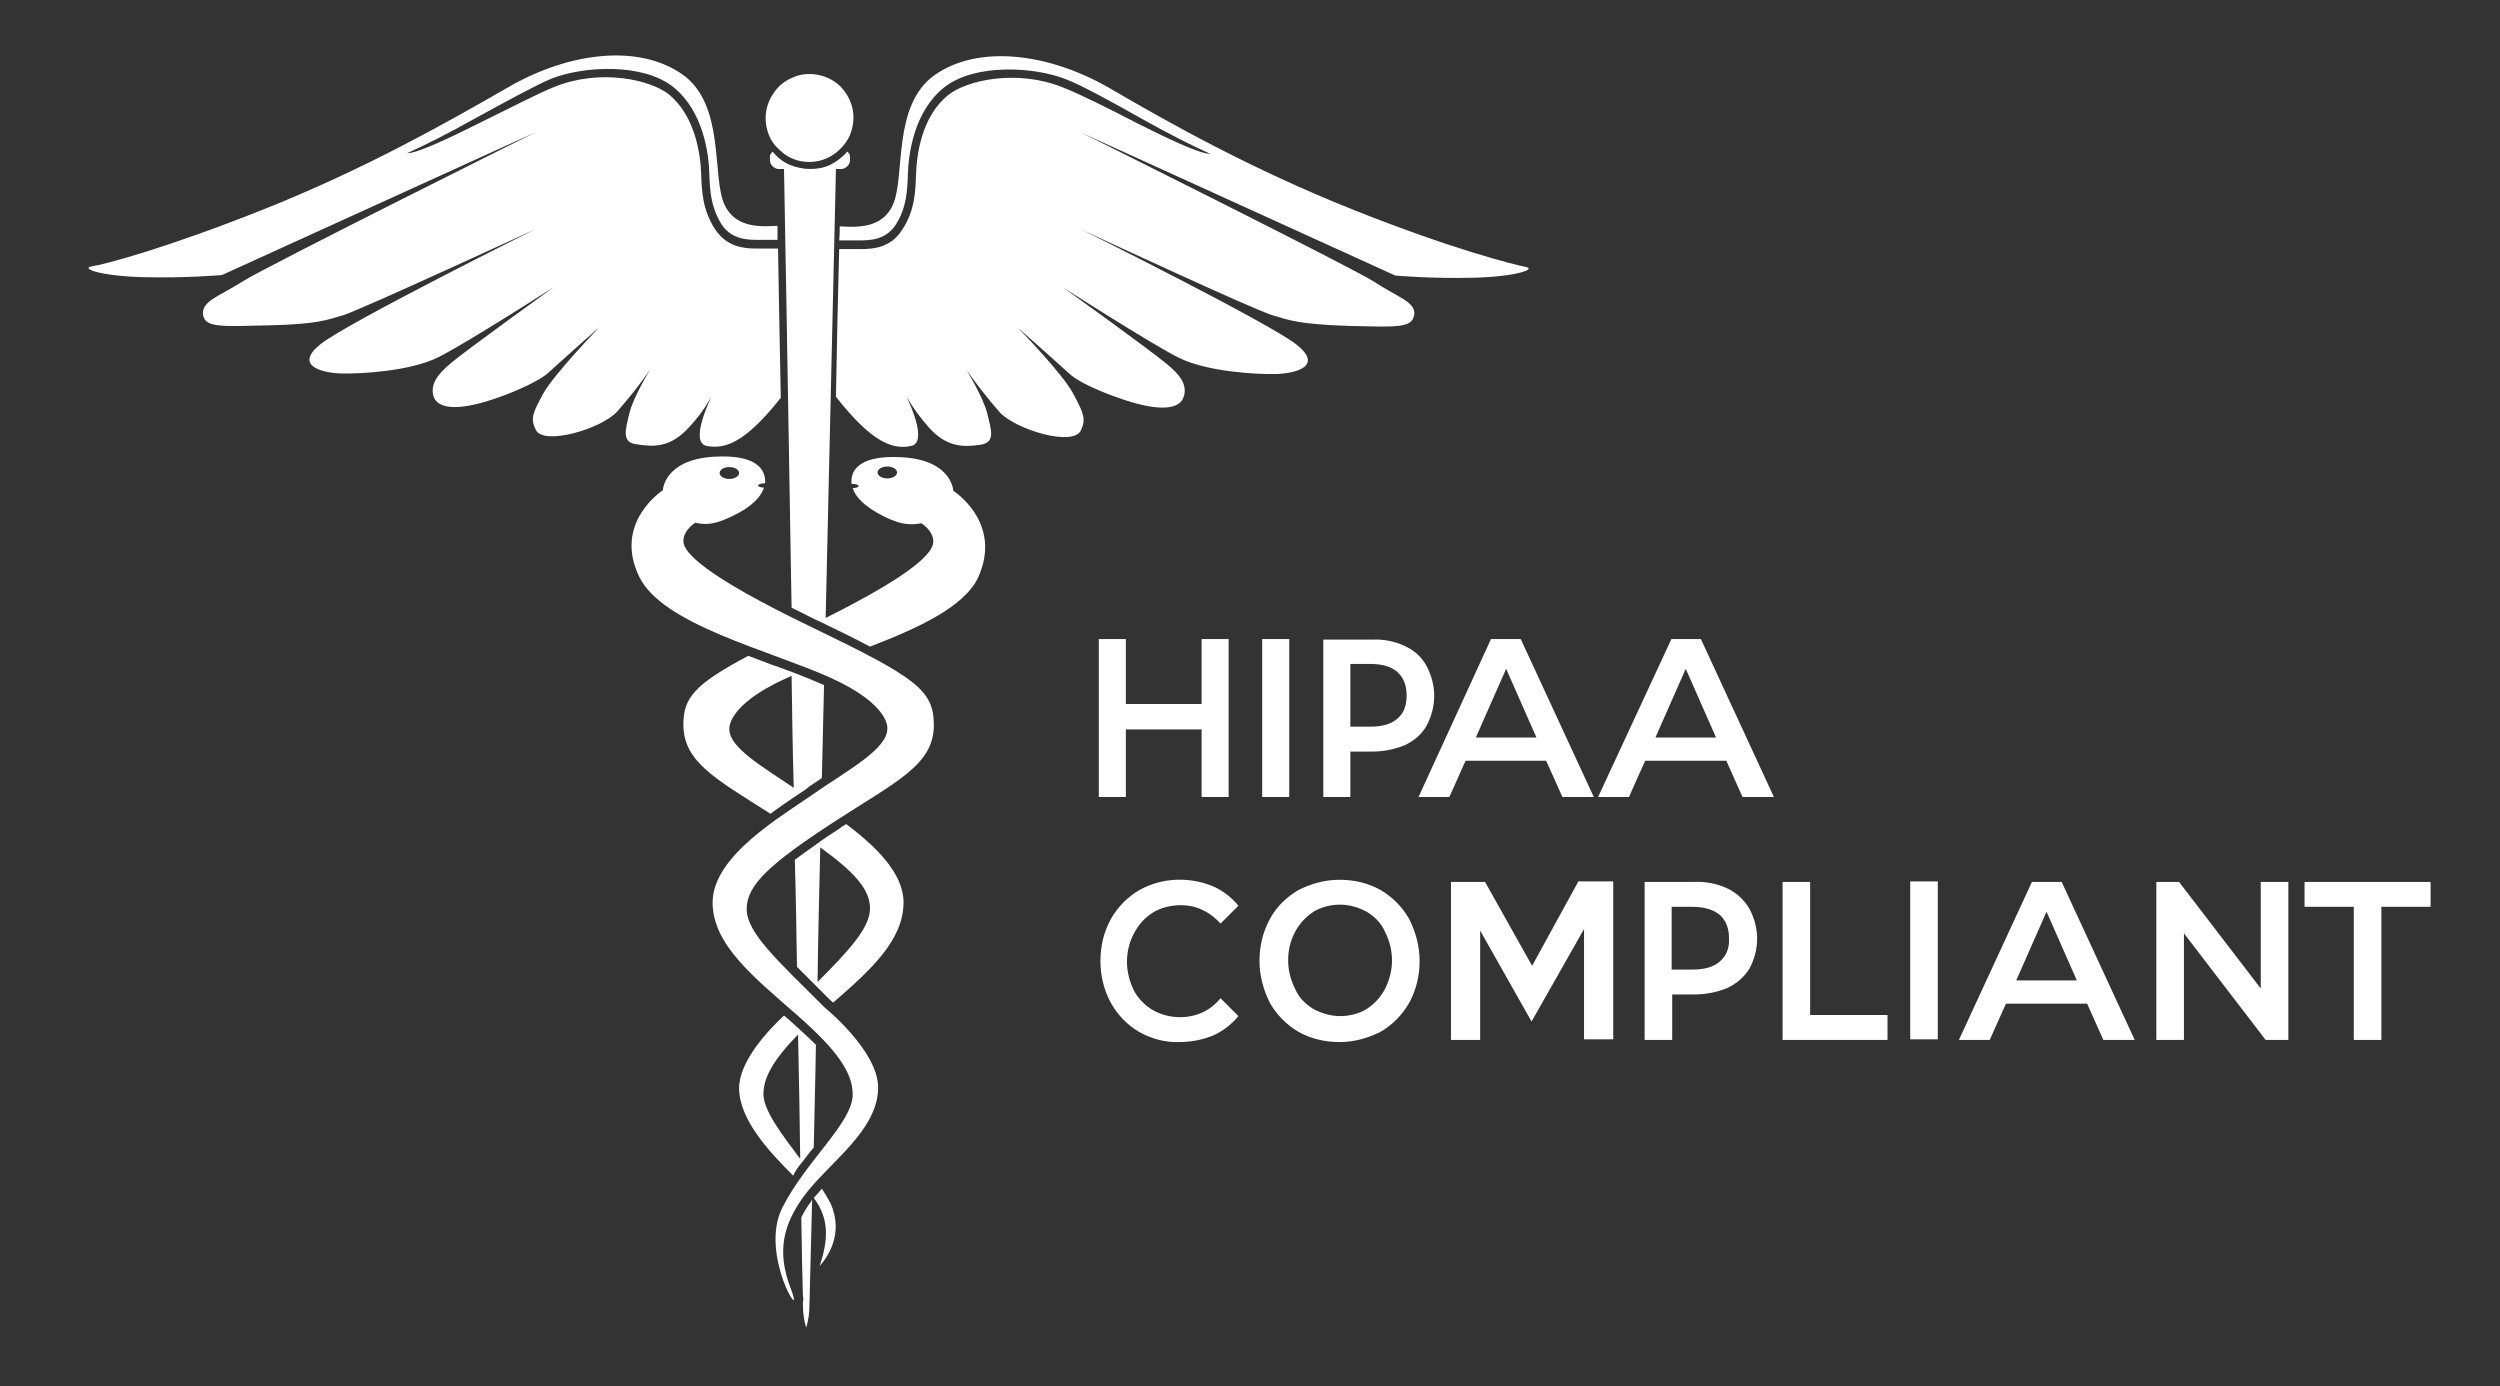 <svg width="101" height="56" viewBox="0 0 101 56" fill="none" xmlns="http://www.w3.org/2000/svg">
<rect x="0" y="0" width="101" height="56" fill="#333333" stroke="none"/>
<path d="M46.6 36.854C46.928 36.657 47.321 36.57 47.714 36.57C48.02 36.57 48.326 36.636 48.588 36.767C48.873 36.898 49.113 37.094 49.31 37.313L50.031 36.592C49.747 36.242 49.397 35.98 49.004 35.805C48.523 35.608 48.02 35.521 47.496 35.543C46.971 35.565 46.469 35.718 46.032 35.958C45.551 36.242 45.157 36.636 44.873 37.138C44.589 37.663 44.458 38.231 44.458 38.821C44.458 39.411 44.589 39.979 44.873 40.504C45.136 40.984 45.529 41.4 46.01 41.684C46.512 41.968 47.081 42.121 47.649 42.099C48.108 42.099 48.567 42.012 49.004 41.837C49.397 41.662 49.769 41.378 50.031 41.05L49.31 40.329C49.113 40.569 48.873 40.766 48.588 40.897C48.304 41.028 47.998 41.094 47.692 41.094C47.299 41.094 46.928 41.006 46.578 40.81C46.25 40.613 45.988 40.351 45.813 40.023C45.638 39.673 45.529 39.258 45.529 38.865C45.529 38.471 45.616 38.078 45.813 37.706C46.01 37.335 46.272 37.051 46.6 36.854ZM45.485 29.468H48.545V32.199H49.637V25.818H48.545V28.441H45.485V25.818H44.392V32.199H45.485V29.468ZM50.992 32.199H52.085V25.818H50.992V32.199ZM56.762 26.102C56.346 25.905 55.888 25.818 55.429 25.84H53.462V32.199H54.554V30.364H55.429C55.888 30.364 56.346 30.276 56.762 30.101C57.133 29.927 57.439 29.664 57.636 29.315C57.833 28.943 57.942 28.528 57.942 28.113C57.942 27.698 57.833 27.282 57.636 26.911C57.439 26.539 57.133 26.277 56.762 26.102ZM56.456 29.03C56.215 29.249 55.844 29.358 55.363 29.358H54.554V26.823H55.363C55.844 26.823 56.215 26.933 56.456 27.151C56.696 27.37 56.827 27.676 56.827 28.091C56.827 28.506 56.718 28.812 56.456 29.03ZM67.514 25.84L64.563 32.199H65.809L66.465 30.735H69.743L70.398 32.199H71.666L68.716 25.818H67.514V25.84ZM66.88 29.795L68.104 27.02L69.328 29.795H66.88ZM55.778 35.958C55.276 35.674 54.707 35.543 54.117 35.543C53.527 35.543 52.981 35.696 52.456 35.958C51.976 36.242 51.56 36.636 51.298 37.138C51.014 37.663 50.883 38.231 50.883 38.821C50.883 39.411 51.036 39.979 51.298 40.504C51.56 40.984 51.976 41.4 52.456 41.684C52.959 41.968 53.527 42.099 54.117 42.099C54.707 42.099 55.254 41.946 55.778 41.684C56.259 41.4 56.652 41.006 56.937 40.504C57.221 39.979 57.352 39.411 57.352 38.821C57.352 38.231 57.199 37.663 56.937 37.138C56.652 36.636 56.259 36.242 55.778 35.958ZM55.953 39.957C55.778 40.285 55.516 40.569 55.21 40.766C54.882 40.963 54.511 41.05 54.139 41.05C53.768 41.05 53.396 40.941 53.068 40.766C52.741 40.569 52.478 40.307 52.325 39.957C52.151 39.608 52.041 39.214 52.041 38.799C52.041 38.384 52.129 38.012 52.325 37.641C52.5 37.313 52.763 37.029 53.068 36.832C53.396 36.636 53.768 36.548 54.139 36.548C54.511 36.548 54.882 36.657 55.21 36.832C55.538 37.029 55.8 37.291 55.953 37.641C56.128 37.99 56.237 38.384 56.237 38.799C56.237 39.214 56.128 39.608 55.953 39.957ZM93.104 35.63V36.636H95.093V42.012H96.207V36.636H98.196V35.63H93.104ZM91.334 39.935L88.034 35.63H87.116V42.012H88.231V37.706L91.531 42.012H92.449V35.63H91.334V39.935ZM63.755 35.63L61.897 39.018L59.996 35.63H58.619V42.012H59.799V37.597L61.875 41.269L63.995 37.532V41.99H65.175V35.608H63.755V35.63ZM69.787 35.893C69.371 35.696 68.891 35.608 68.431 35.63H66.443V42.012H67.557V40.176H68.431C68.891 40.176 69.371 40.089 69.787 39.914C70.158 39.739 70.464 39.477 70.682 39.127C70.879 38.755 70.988 38.34 70.988 37.925C70.988 37.51 70.879 37.095 70.682 36.723C70.464 36.352 70.158 36.067 69.787 35.893ZM69.481 38.843C69.24 39.061 68.869 39.171 68.366 39.171H67.535V36.636H68.366C68.847 36.636 69.218 36.745 69.481 36.963C69.721 37.182 69.852 37.488 69.852 37.903C69.874 38.297 69.743 38.624 69.481 38.843ZM62.465 30.735L63.121 32.199H64.389L61.438 25.818H60.236L57.308 32.199H58.554L59.209 30.735H62.465ZM60.848 27.02L62.072 29.795H59.624L60.848 27.02ZM73.13 35.63H72.016V42.012H76.255V41.006H73.13V35.63ZM77.173 41.99H78.287V35.608H77.173V41.99ZM32.373 49.18C32.395 50.709 32.417 51.824 32.439 52.37C32.46 52.436 32.46 52.523 32.439 52.589C32.439 52.676 32.439 52.742 32.439 52.742C32.439 53.048 32.482 53.354 32.57 53.638C32.657 53.354 32.701 53.048 32.701 52.742C32.701 52.633 32.745 51.037 32.81 48.48C32.788 48.502 32.766 48.524 32.766 48.546C32.613 48.742 32.482 48.961 32.373 49.18ZM27.827 17.273C28.177 16.902 28.505 16.465 28.745 16.006C28.57 16.399 27.893 17.885 28.549 18.016C29.27 18.147 30.078 17.929 31.543 16.071C31.499 13.689 31.455 11.613 31.433 10.04H30.647C30.603 10.04 30.581 10.04 30.537 10.04C30.1 10.04 29.379 9.996 28.898 9.275C28.374 8.488 28.352 7.68 28.33 7.089C28.308 6.237 28.09 4.686 27.019 3.811C26.276 3.221 24.265 2.762 22.408 3.505C21.796 3.746 20.572 4.38 19.37 4.97C18.277 5.516 16.879 6.193 16.442 6.193C17.163 5.866 18.124 5.385 19.173 4.795C20.375 4.139 21.643 3.44 22.277 3.178C23.544 2.675 25.97 2.522 27.215 3.527C28.396 4.489 28.636 6.15 28.658 7.046C28.68 7.636 28.702 8.357 29.16 9.078C29.576 9.69 30.231 9.69 30.625 9.69H30.712H31.411C31.411 9.493 31.411 9.319 31.411 9.122C30.712 9.166 29.707 9.209 29.27 8.27C28.745 7.133 29.314 4.227 27.565 3.003C25.817 1.779 23.02 2.085 20.528 3.527C18.059 4.948 14.781 6.805 10.738 8.423C6.695 10.04 4.182 10.695 3.701 10.761C3.242 10.848 4.073 11.154 5.799 11.198C7.525 11.242 8.968 11.111 8.968 11.111L21.643 5.341C21.643 5.341 10.716 10.783 9.798 11.373C8.88 11.963 8.137 12.159 8.203 12.706C8.268 13.252 8.968 13.187 10.891 13.143C12.814 13.099 13.229 12.924 13.885 12.728C14.54 12.531 21.643 9.253 21.643 9.253C21.643 9.253 14.038 13.034 12.945 13.908C11.852 14.782 13.033 15.066 13.775 15.088C14.54 15.11 16.573 15.001 17.709 14.432C18.846 13.864 22.386 11.591 22.386 11.591C22.386 11.591 18.889 14.104 18.212 14.673C17.666 15.132 17.381 15.525 17.512 16.006C17.709 16.618 18.758 16.552 20.157 16.049C20.157 16.049 21.599 15.547 22.145 15.066C22.692 14.563 24.222 13.209 24.222 13.209C24.222 13.209 22.408 15.088 21.949 15.896C21.512 16.705 21.424 16.902 21.643 17.361C21.949 18.016 24.265 17.339 24.921 16.64C25.402 16.093 25.861 15.525 26.276 14.913C26.276 14.913 25.576 16.049 25.424 16.705C25.271 17.361 25.096 17.885 25.73 17.951C26.429 18.06 27.084 18.082 27.827 17.273ZM32.154 32.156C32.22 32.112 32.286 32.068 32.351 32.025C32.482 31.937 32.592 31.872 32.679 31.784C32.854 31.675 33.029 31.544 33.203 31.434C33.225 30.189 33.269 28.921 33.291 27.676C32.941 27.523 32.57 27.37 32.176 27.217C32.154 27.217 32.133 27.195 32.111 27.195C32.067 27.173 32.045 27.173 32.002 27.151C31.739 27.064 31.499 26.954 31.215 26.867C30.887 26.736 30.559 26.627 30.231 26.495C28.046 27.654 27.609 28.2 27.609 29.271C27.609 30.779 28.898 31.456 31.127 32.877C31.477 32.614 31.827 32.374 32.154 32.156ZM29.466 29.468C29.466 29.468 29.314 28.506 31.783 27.392C31.849 27.37 31.914 27.326 31.98 27.304C32.002 28.812 32.023 30.32 32.067 31.828C30.843 30.997 29.466 30.211 29.466 29.468ZM33.203 48.021C33.094 48.153 32.985 48.284 32.876 48.393C33.509 49.245 33.466 50.076 33.116 51.147C33.444 50.775 34.099 49.835 33.553 48.611C33.444 48.415 33.335 48.218 33.203 48.021ZM32.198 39.061C32.439 39.302 32.723 39.586 33.007 39.87C33.182 40.045 33.356 40.22 33.553 40.416C33.575 40.438 33.619 40.46 33.662 40.504C35.148 39.214 36.503 37.99 36.503 36.461C36.503 35.259 35.345 34.166 34.187 33.292C34.078 33.358 33.968 33.423 33.859 33.511C33.597 33.685 33.356 33.838 33.138 33.991C33.138 33.991 33.116 33.991 33.116 34.013C33.072 34.057 33.007 34.079 32.963 34.123C32.657 34.341 32.373 34.538 32.111 34.734C32.154 36.199 32.176 37.663 32.198 39.061ZM33.138 34.232C34.58 35.281 35.148 35.958 35.148 36.701C35.148 37.466 34.34 38.362 33.029 39.673C33.05 37.925 33.094 36.111 33.138 34.232ZM41.114 13.23C41.114 13.23 42.644 14.585 43.191 15.088C43.737 15.591 45.179 16.071 45.179 16.071C46.578 16.574 47.627 16.64 47.824 16.028C47.977 15.547 47.671 15.132 47.124 14.694C46.447 14.126 42.95 11.613 42.95 11.613C42.95 11.613 46.49 13.886 47.627 14.454C48.763 15.022 50.796 15.132 51.56 15.11C52.325 15.088 53.484 14.804 52.391 13.93C51.298 13.056 43.693 9.275 43.693 9.275C43.693 9.275 50.774 12.575 51.451 12.75C52.107 12.946 52.522 13.099 54.445 13.165C56.368 13.209 57.046 13.274 57.133 12.728C57.221 12.203 56.456 12.007 55.538 11.395C54.62 10.805 43.693 5.363 43.693 5.363L56.368 11.132C56.368 11.132 57.811 11.264 59.537 11.22C61.264 11.176 62.094 10.87 61.635 10.783C61.176 10.695 58.641 10.062 54.598 8.444C50.555 6.827 47.277 4.992 44.808 3.549C42.338 2.129 39.519 1.801 37.771 3.025C36.023 4.248 36.591 7.133 36.066 8.291C35.629 9.231 34.624 9.187 33.925 9.144C33.925 9.319 33.925 9.515 33.903 9.712H34.624H34.711C35.105 9.712 35.76 9.712 36.175 9.1C36.635 8.401 36.656 7.658 36.678 7.068C36.7 6.172 36.94 4.511 38.12 3.549C39.366 2.544 41.792 2.697 43.059 3.2C43.693 3.44 44.961 4.139 46.163 4.817C47.212 5.407 48.173 5.888 48.894 6.215C48.435 6.215 47.059 5.538 45.966 4.992C44.786 4.38 43.562 3.768 42.928 3.527C41.071 2.784 39.06 3.243 38.317 3.833C37.224 4.707 37.028 6.259 37.006 7.111C36.984 7.701 36.962 8.532 36.438 9.297C35.979 10.018 35.258 10.062 34.799 10.062C34.755 10.062 34.733 10.062 34.69 10.062H33.903C33.859 11.635 33.815 13.689 33.772 16.028C35.258 17.929 36.11 18.169 36.809 18.016C37.465 17.885 36.809 16.399 36.613 16.006C36.875 16.465 37.181 16.88 37.531 17.273C38.252 18.082 38.929 18.06 39.585 17.973C40.24 17.885 40.044 17.383 39.891 16.727C39.738 16.071 39.038 14.935 39.038 14.935C39.454 15.525 39.913 16.115 40.393 16.661C41.049 17.361 43.365 18.06 43.671 17.383C43.868 16.945 43.803 16.727 43.365 15.918C42.95 15.11 41.114 13.23 41.114 13.23ZM32.701 6.543C33.05 6.543 33.4 6.434 33.684 6.237C33.968 6.04 34.209 5.756 34.34 5.45C34.471 5.123 34.515 4.773 34.449 4.423C34.383 4.074 34.209 3.768 33.968 3.505C33.728 3.265 33.4 3.09 33.05 3.025C32.701 2.959 32.351 2.981 32.023 3.134C31.695 3.265 31.411 3.505 31.237 3.79C31.04 4.074 30.931 4.423 30.931 4.773C30.931 5.013 30.974 5.232 31.062 5.45C31.149 5.669 31.28 5.866 31.455 6.019C31.63 6.193 31.805 6.325 32.023 6.412C32.22 6.499 32.46 6.543 32.701 6.543ZM38.514 19.83C38.514 19.83 38.47 18.606 36.481 18.475C34.449 18.344 34.362 19.218 34.405 19.546C34.558 19.546 34.69 19.59 34.69 19.634C34.69 19.677 34.58 19.721 34.449 19.721C34.558 20.049 34.864 20.442 35.739 20.879C36.46 21.229 36.809 21.207 37.224 21.141C37.224 21.141 37.705 21.425 37.705 21.884C37.705 22.322 36.94 23.174 33.356 24.966C33.575 15.306 33.772 6.827 33.772 6.827H33.99C34.078 6.827 34.165 6.784 34.231 6.718C34.296 6.652 34.34 6.565 34.34 6.478V6.368C34.34 6.325 34.34 6.281 34.318 6.237C34.296 6.193 34.274 6.15 34.231 6.128C34.034 6.346 33.815 6.521 33.553 6.652C33.291 6.784 33.007 6.827 32.723 6.827C32.439 6.827 32.154 6.762 31.892 6.652C31.63 6.543 31.39 6.346 31.215 6.128C31.171 6.172 31.149 6.193 31.127 6.237C31.105 6.281 31.105 6.325 31.105 6.368V6.478C31.105 6.565 31.149 6.652 31.215 6.718C31.28 6.784 31.368 6.827 31.455 6.827H31.674C31.674 6.827 31.827 15.066 31.98 24.55C32.286 24.703 32.592 24.857 32.941 25.031C32.985 25.053 33.05 25.075 33.094 25.097C33.903 25.49 34.58 25.818 35.148 26.124C37.072 25.381 38.951 24.529 39.519 23.327C40.524 21.098 38.514 19.83 38.514 19.83ZM35.848 19.328C35.629 19.328 35.454 19.218 35.454 19.087C35.454 18.956 35.629 18.847 35.848 18.847C36.066 18.847 36.241 18.956 36.241 19.087C36.241 19.218 36.066 19.328 35.848 19.328ZM32.373 46.994C32.548 46.776 32.701 46.557 32.876 46.361C32.898 45.115 32.941 43.716 32.963 42.208C32.745 41.99 32.504 41.771 32.242 41.531C32.154 41.465 32.089 41.378 32.002 41.312C31.892 41.203 31.783 41.116 31.674 41.028C31.062 41.596 29.86 42.864 29.86 43.957C29.86 45.246 31.105 46.557 32.045 47.497C32.133 47.3 32.242 47.147 32.373 46.994ZM32.242 41.793C32.286 43.651 32.307 45.355 32.329 46.819C31.608 45.858 30.843 44.874 30.843 44.197C30.843 43.563 31.215 42.842 32.242 41.793ZM32.745 25.315C28.483 23.261 27.609 22.322 27.609 21.863C27.609 21.404 28.09 21.119 28.09 21.119C28.505 21.207 28.855 21.207 29.576 20.857C30.45 20.442 30.756 20.027 30.865 19.699C30.734 19.699 30.625 19.655 30.625 19.612C30.625 19.568 30.756 19.524 30.909 19.524V19.502C30.931 19.174 30.821 18.322 28.811 18.453C26.822 18.584 26.779 19.808 26.779 19.808C26.779 19.808 24.768 21.098 25.817 23.283C26.735 25.228 31.04 26.255 33.531 27.37C36.001 28.484 35.848 29.446 35.848 29.446C35.848 30.276 34.187 31.15 32.876 32.068C31.564 32.986 28.789 34.581 28.789 36.461C28.789 38.187 30.515 39.52 32.198 41.006C33.903 42.492 34.449 43.388 34.449 44.219C34.449 45.355 32.57 46.885 31.608 48.786C30.647 50.688 32.548 53.638 31.958 52.086C31.346 50.535 31.674 49.442 32.46 48.349C33.422 47.016 35.476 45.705 35.476 43.935C35.476 42.449 33.313 40.7 33.313 40.7C31.39 38.777 30.166 37.685 30.166 36.723C30.166 35.761 31.084 34.909 33.662 33.226C36.219 31.566 37.727 30.91 37.727 29.293C37.727 27.872 37.006 27.37 32.745 25.315ZM29.466 18.869C29.685 18.869 29.86 18.978 29.86 19.109C29.86 19.24 29.685 19.349 29.466 19.349C29.248 19.349 29.073 19.24 29.073 19.109C29.073 18.978 29.248 18.869 29.466 18.869ZM82.09 35.63L79.14 42.012H80.385L81.041 40.547H84.319L84.975 42.012H86.242L83.292 35.63H82.09ZM81.456 39.608L82.68 36.832L83.904 39.608H81.456Z" fill="white"/>
</svg>
